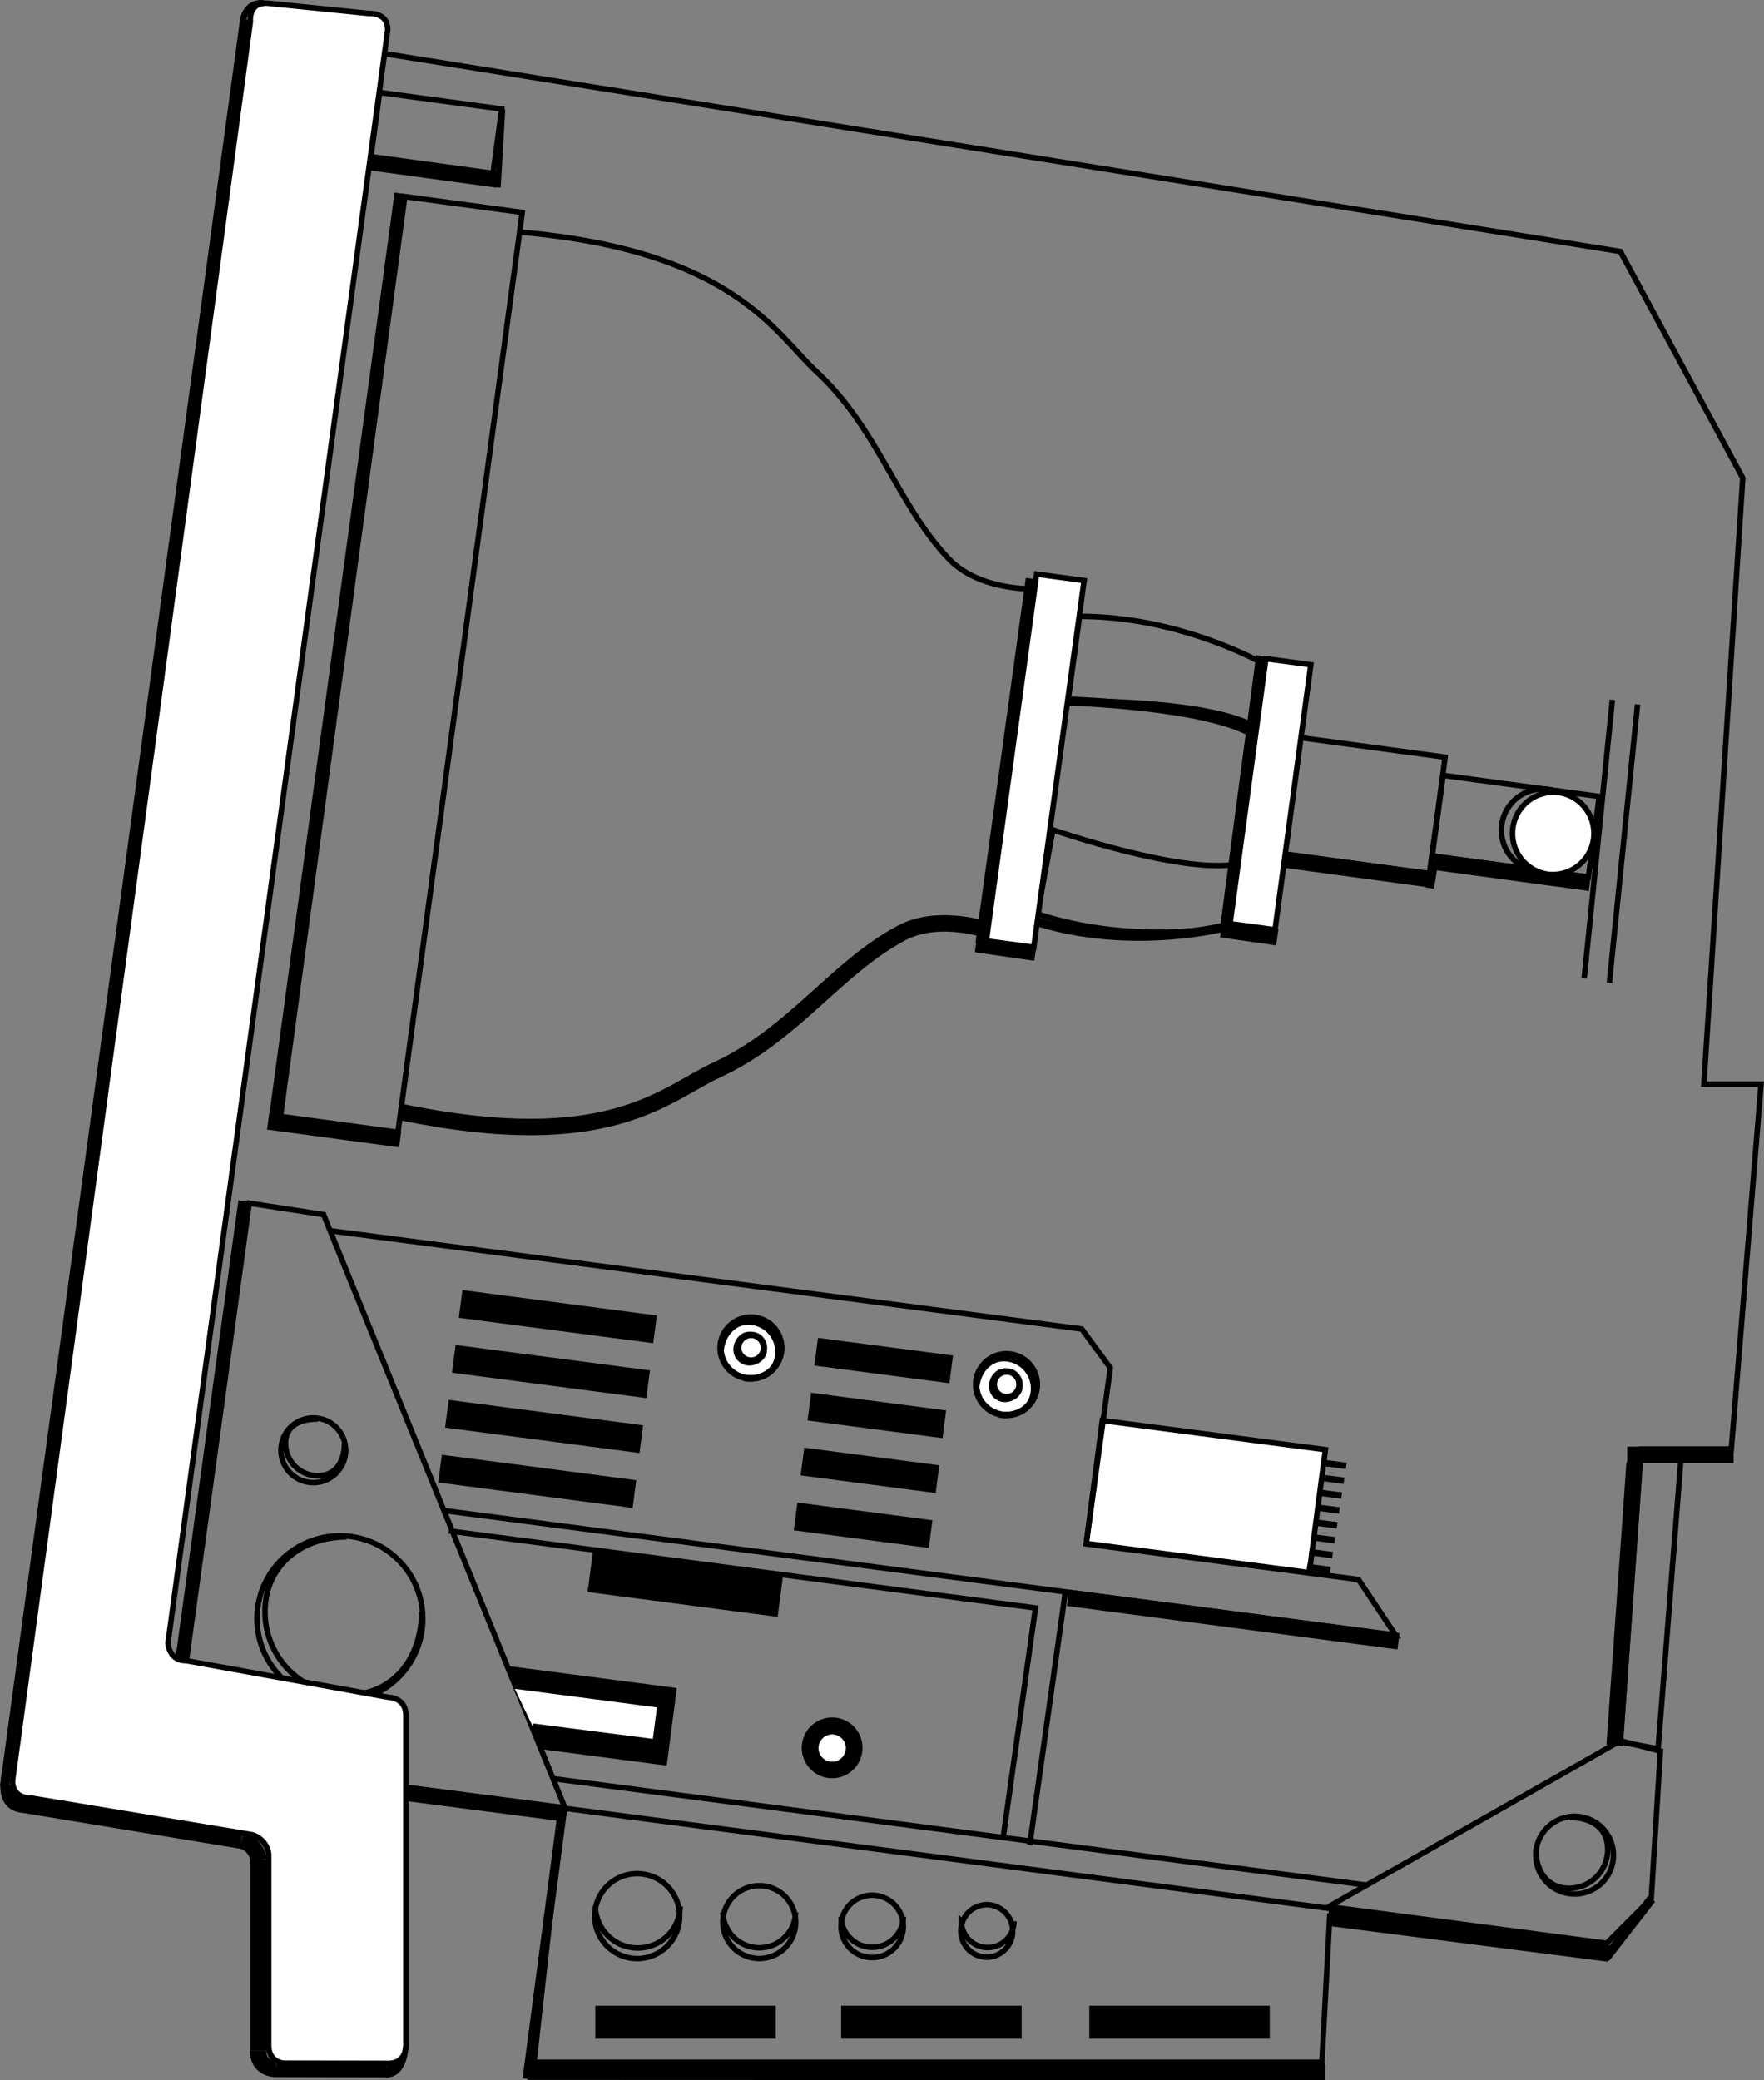 <svg xmlns="http://www.w3.org/2000/svg" width="192.821" height="227.317"><rect width="100%" height="100%" fill="#808080" stroke="none"/><path fill="none" stroke="#000" stroke-miterlimit="10" stroke-width=".6" d="M65.074 208.324a4.641 4.641 0 0 0 9.28 0m17.583 1.125a3.403 3.403 0 0 0 6.805 0m6.351.5a2.87 2.87 0 1 0 5.742 0m-31.816-.969a3.978 3.978 0 0 0 7.953 0M43.87 121.105c22.875 4.75 28.942-2.012 34.57-4.59 8.36-3.832 12.993-11.125 20.169-14.953 4.238-2.262 9.804-.203 9.804-.203M20.37 181.48l6.875-50 8.125 1.25 26.5 65.125"/><path fill="none" stroke="#000" stroke-miterlimit="10" stroke-width=".6" d="M37.152 185.945a9.057 9.057 0 0 0 9.058-9.059 9.057 9.057 0 0 0-9.058-9.058 9.057 9.057 0 0 0-9.059 9.058 9.057 9.057 0 0 0 9.059 9.059zm-2.907-23.93a3.534 3.534 0 0 0 3.536-3.535 3.534 3.534 0 0 0-3.536-3.535 3.534 3.534 0 0 0-3.535 3.535 3.534 3.534 0 0 0 3.535 3.535zm7.75-156.16L177.12 27.48l13.375 24.75-4.25 66.25h6.25l-3.25 39.875h-9.875l-2.25 32 4.125.75 2.5-31.75m-11.625 47.617a4.241 4.241 0 0 1-4.242-4.242 4.241 4.241 0 0 1 4.242-4.242 4.241 4.241 0 0 1 4.243 4.242 4.241 4.241 0 0 1-4.243 4.242zm0 0"/><path fill="none" stroke="#000" stroke-miterlimit="10" stroke-width=".6" d="m145.245 208.355 31.875-18.125 4.375 1.125-1 16.125-4.875 4.875zm30.125 4.125L44.495 195.355m104.75 10.625L60.37 194.355m9.282 19.672a4.641 4.641 0 1 0-.001-9.283 4.641 4.641 0 0 0 0 9.283zm25.625-.114a3.403 3.403 0 1 0 0-6.805 3.403 3.403 0 0 0 0 6.805zm12.625-.031a2.874 2.874 0 0 0 0-5.746 2.877 2.877 0 0 0-2.875 2.875 2.874 2.874 0 0 0 2.875 2.871zm-24.969.137a3.978 3.978 0 1 0-.002-7.955 3.978 3.978 0 0 0 .002 7.955zm0 0"/><path d="M84.495 222.48v-3H65.37v3h19.125"/><path fill="none" stroke="#000" stroke-miterlimit="10" stroke-width=".6" d="M84.495 222.48v-3H65.37v3zm0 0"/><path d="M111.37 222.48v-3H92.245v3h19.125"/><path fill="none" stroke="#000" stroke-miterlimit="10" stroke-width=".6" d="M111.37 222.48v-3H92.245v3zm0 0"/><path d="M138.495 222.48v-3H119.37v3h19.125"/><path fill="none" stroke="#000" stroke-miterlimit="10" stroke-width=".6" d="M138.495 222.48v-3H119.37v3zm0 0"/><path fill="none" stroke="#000" stroke-miterlimit="10" stroke-width=".6" d="m61.37 198.355-3 27h86.125l.875-16.25M43.495 123.73l-12.84-1.734L44.246 21.48l12.84 1.734zm112.75-28.25-15.847-2.145 1.722-12.73 15.848 2.14zm17.375.375-17.066-2.309 1.191-8.816 17.067 2.308zm2.625-19.375-3.078 30.426m5.828-29.926-3.078 30.426M53.87 19.105 40.523 17.3l.972-7.195 13.348 1.805zm0 0"/><path fill="none" stroke="#000" stroke-miterlimit="10" stroke-width=".6" d="M56.745 25.355c23.375 2 27.957 11.043 32.5 15.25 6.75 6.25 8.875 14.625 14.5 20.5 3.32 3.469 9.25 3.25 9.25 3.25m5 3c11.25 0 20.25 5.25 20.25 5.25l-.75 7c-5-3.25-20.75-3-20.75-3zm-4.601 32.512c10.687 3.511 20.875 1.332 20.875 1.332l1.473-6.887c-5.766 1.527-20.649-3.621-20.649-3.621zm-3.711 100.738 3.5-24.89-64.125-8.423m63.5 34.313 3.875-27.5"/><path stroke="#000" stroke-miterlimit="10" stroke-width=".6" d="m59.199 190.851 13.421 1.754 1.028-7.879-18.153-2.371"/><path d="M90.57 193.995a3.017 3.017 0 0 0 3.386-2.605 3.019 3.019 0 0 0-2.601-3.387 3.026 3.026 0 0 0-3.39 2.606 3.025 3.025 0 0 0 2.605 3.386"/><path fill="none" stroke="#000" stroke-miterlimit="10" stroke-width=".6" d="M90.57 193.995a3.017 3.017 0 0 0 3.386-2.605 3.019 3.019 0 0 0-2.601-3.387 3.026 3.026 0 0 0-3.39 2.606 3.025 3.025 0 0 0 2.605 3.386zm0 0"/><path d="m84.745 176.355.555-4.238-20.18-2.637-.554 4.234 20.18 2.64"/><path fill="none" stroke="#000" stroke-miterlimit="10" stroke-width=".6" d="m84.745 176.355.555-4.238-20.18-2.637-.554 4.234zm0 0"/><path fill="#fff" d="M90.73 192.8a1.79 1.79 0 1 0 .465-3.55 1.79 1.79 0 0 0-.465 3.55"/><path fill="none" stroke="#000" stroke-miterlimit="10" stroke-width=".6" d="M90.73 192.8a1.79 1.79 0 1 0 .465-3.55 1.79 1.79 0 0 0-.465 3.55zm0 0"/><path fill="#fff" stroke="#000" stroke-miterlimit="10" stroke-width=".6" d="m58.218 188.632 13.402 1.723.528-4.031-16.028-2.094"/><path fill="#fff" d="m143.12 171.855 1.758-13.438-24.383-3.187-1.757 13.437 24.382 3.188"/><path fill="none" stroke="#000" stroke-miterlimit="10" stroke-width=".6" d="m143.12 171.855 1.758-13.438-24.383-3.187-1.757 13.437zm0 0"/><path fill="#fff" stroke="#000" stroke-miterlimit="10" stroke-width=".7" d="m144.62 159.855 2.54.332m-2.79 1.293 2.54.332m-2.79 1.293 2.54.332m-2.79 1.293 2.54.332m-2.79 1.293 2.54.332m-2.79 1.293 2.54.332m-2.79 1.293 2.54.332m-2.79 1.293 2.54.332"/><path fill="none" stroke="#000" stroke-miterlimit="10" stroke-width=".6" d="m48.308 165.042 104.238 13.633-4.05-6.07-29.766-3.89 2.64-19.235-3.125-4.25-82.28-10.758"/><path fill="#fff" d="M81.652 150.597a3.325 3.325 0 0 0 3.726-2.863 3.322 3.322 0 1 0-3.727 2.863"/><path fill="none" stroke="#000" stroke-miterlimit="10" stroke-width=".7" d="M81.652 150.597a3.325 3.325 0 0 0 3.726-2.863 3.322 3.322 0 1 0-3.727 2.863zm0 0"/><path fill="none" stroke="#000" stroke-miterlimit="10" stroke-width=".7" d="M81.34 150.597c1.82.238 3.487-.61 3.726-2.426a3.325 3.325 0 0 0-2.864-3.726c-1.82-.239-3.175 1.168-3.414 2.988"/><path fill="none" stroke="#000" stroke-miterlimit="10" stroke-width=".7" d="M81.917 148.667a1.4 1.4 0 0 0 1.575-1.207 1.409 1.409 0 0 0-1.211-1.574 1.403 1.403 0 0 0-1.57 1.211 1.395 1.395 0 0 0 1.206 1.57zm0 0"/><path fill="none" stroke="#000" stroke-miterlimit="10" stroke-width=".7" d="M82.03 145.886c-.765-.098-1.406.629-1.507 1.399a1.406 1.406 0 0 0 1.207 1.574c.77.097 1.66-.442 1.762-1.211"/><path fill="#fff" d="M109.59 154.597a3.325 3.325 0 0 0 3.726-2.863 3.322 3.322 0 1 0-3.727 2.863"/><path fill="none" stroke="#000" stroke-miterlimit="10" stroke-width=".7" d="M109.59 154.597a3.325 3.325 0 0 0 3.726-2.863 3.322 3.322 0 1 0-3.727 2.863zm0 0"/><path fill="none" stroke="#000" stroke-miterlimit="10" stroke-width=".7" d="M109.277 154.597c1.82.238 3.488-.61 3.726-2.426a3.325 3.325 0 0 0-2.863-3.726c-1.82-.239-3.176 1.168-3.414 2.988"/><path fill="none" stroke="#000" stroke-miterlimit="10" stroke-width=".7" d="M109.855 152.667a1.4 1.4 0 0 0 1.574-1.207 1.409 1.409 0 0 0-1.21-1.574 1.405 1.405 0 0 0-1.571 1.211 1.398 1.398 0 0 0 1.207 1.57zm0 0"/><path fill="none" stroke="#000" stroke-miterlimit="10" stroke-width=".7" d="M109.968 149.886c-.766-.098-1.41.629-1.508 1.399a1.403 1.403 0 0 0 1.207 1.574c.77.097 1.66-.442 1.762-1.211"/><path d="m103.476 150.765.305-2.336-14.067-1.84-.304 2.336 14.066 1.84"/><path fill="none" stroke="#000" stroke-miterlimit="10" stroke-width=".7" d="m103.476 150.765.305-2.336-14.067-1.84-.304 2.336zm0 0"/><path d="m102.726 156.765.305-2.336-14.067-1.84-.304 2.336 14.066 1.84"/><path fill="none" stroke="#000" stroke-miterlimit="10" stroke-width=".7" d="m102.726 156.765.305-2.336-14.067-1.84-.304 2.336zm0 0"/><path d="m101.976 162.765.305-2.336-14.067-1.84-.304 2.336 14.066 1.84"/><path fill="none" stroke="#000" stroke-miterlimit="10" stroke-width=".7" d="m101.976 162.765.305-2.336-14.067-1.84-.304 2.336zm0 0"/><path d="m101.226 168.765.305-2.336-14.067-1.84-.304 2.336 14.066 1.84"/><path fill="none" stroke="#000" stroke-miterlimit="10" stroke-width=".7" d="m101.226 168.765.305-2.336-14.067-1.84-.304 2.336zm0 0"/><path d="m71.1 146.39.306-2.336-20.555-2.687-.305 2.336 20.555 2.687"/><path fill="none" stroke="#000" stroke-miterlimit="10" stroke-width=".7" d="m71.1 146.39.306-2.336-20.555-2.687-.305 2.336zm0 0"/><path d="m70.35 152.39.306-2.336-20.555-2.687-.305 2.336 20.555 2.687"/><path fill="none" stroke="#000" stroke-miterlimit="10" stroke-width=".7" d="m70.35 152.39.306-2.336-20.555-2.687-.305 2.336zm0 0"/><path d="m69.6 158.39.306-2.336-20.555-2.687-.305 2.336 20.555 2.687"/><path fill="none" stroke="#000" stroke-miterlimit="10" stroke-width=".7" d="m69.6 158.39.306-2.336-20.555-2.687-.305 2.336zm0 0"/><path d="m68.85 164.39.306-2.336-20.555-2.687-.305 2.336 20.555 2.687"/><path fill="none" stroke="#000" stroke-miterlimit="10" stroke-width=".7" d="m68.85 164.39.306-2.336-20.555-2.687-.305 2.336zm0 0"/><path fill="none" stroke="#000" stroke-miterlimit="10" stroke-width=".6" d="M34.745 155.07c-1.953 0-3.535.707-3.535 2.66a3.534 3.534 0 0 0 3.535 3.535c1.954 0 2.91-1.582 2.91-3.535m.247 10.223c-5.004 0-8.934 3.18-8.934 8.183a9.057 9.057 0 0 0 9.059 9.059c5.004 0 8.058-4.055 8.058-9.059"/><path fill="#fff" d="M31.37 225.48h11c2.125 0 2-2 2-2v-36c0-2-1.875-2-1.875-2l-22.125-4c-2 0-2-2-2-2l24-176.125c.125-2-2-1.875-2-1.875L29.245.355c-2.125-.125-1.875 2-1.875 2l-26 192.25c0 2 2 1.875 2 1.875l24.125 4a2.53 2.53 0 0 1 1.875 2.125v20.875c0 2.125 2 2 2 2"/><path fill="none" stroke="#000" stroke-miterlimit="10" stroke-width=".6" d="M31.37 225.48h11c2.125 0 2-2 2-2v-36c0-2-1.875-2-1.875-2l-22.125-4c-2 0-2-2-2-2l24-176.125c.125-2-2-1.875-2-1.875L29.245.355c-2.125-.125-1.875 2-1.875 2l-26 192.25c0 2 2 1.875 2 1.875l24.125 4a2.53 2.53 0 0 1 1.875 2.125v20.875c0 2.125 2 2 2 2zm140.25-26.867c2.344 0 4.118 1.148 4.118 3.492a4.241 4.241 0 0 1-4.243 4.242c-2.343 0-3.617-1.898-3.617-4.242"/><path fill="none" stroke="#000" stroke-miterlimit="10" stroke-width=".7" d="M28.808.355c-2.125-.125-2.25 2-2.25 2"/><path fill="#fff" stroke="#000" stroke-miterlimit="10" d="M26.745 2.105.495 195.23"/><path fill="#fff" stroke="#000" stroke-miterlimit="10" stroke-width="1.8" d="m2.308 197.167 24.094 3.97"/><path stroke="#000" stroke-miterlimit="10" stroke-width=".6" d="M2.62 196.667S.745 195.324.37 194.73c-.312 3.062 2.063 3.062 2.063 3.062"/><path fill="#fff" stroke="#000" stroke-miterlimit="10" stroke-width="1.8" d="M26.402 201.136a2.53 2.53 0 0 1 1.875 2.125"/><path fill="none" stroke="#000" stroke-miterlimit="10" stroke-width="1.8" d="M28.277 203.199v20.875"/><path fill="#fff" stroke="#000" stroke-miterlimit="10" stroke-width="1.8" d="m30.214 226.074 12.094.03m-14.094-2.03c0 2.125 2 2 2 2"/><path stroke="#000" stroke-miterlimit="10" stroke-width=".6" d="M42.34 225.636c2.124 0 2-2 2-2s-.032 3.094-2.157 3.094"/><path fill="none" stroke="#000" stroke-miterlimit="10" stroke-width="1.8" d="m57.652 226.386 87.218.031"/><path fill="none" stroke="#000" stroke-miterlimit="10" d="m61.495 197.73-3.875 29.437"/><path fill="none" stroke="#000" stroke-miterlimit="10" stroke-width="1.8" d="m44.433 195.917 16.875 2.188m83.844 11.437 30.718 3.938"/><path fill="none" stroke="#000" stroke-miterlimit="10" d="m180.527 207.511-5.032 6.469"/><path fill="none" stroke="#000" stroke-miterlimit="10" stroke-width="1.8" d="m43.745 124.48-14.437-1.938"/><path fill="none" stroke="#000" stroke-linecap="square" stroke-miterlimit="10" d="m29.87 122.355 13.688-100.75"/><path fill="none" stroke="#000" stroke-miterlimit="10" stroke-width="1.8" d="m54.308 19.605-13.66-1.867"/><path fill="none" stroke="#000" stroke-miterlimit="10" stroke-width=".6" d="m54.933 11.917-.5 8.563"/><path fill="none" stroke="#000" stroke-miterlimit="10" stroke-width="1.8" d="M43.785 121.507c22.878 4.75 28.94-2.012 34.57-4.59 8.363-3.836 12.996-11.129 20.172-14.953 4.238-2.261 9.8-.203 9.8-.203m4.856 2.344-6.5-.938"/><path fill="none" stroke="#000" stroke-miterlimit="10" d="m107.12 103.105 5.504-39.89"/><path fill="#fff" d="m113 103.519-5.192-.7 5.504-40.077 5.191.699L113 103.519"/><path fill="none" stroke="#000" stroke-miterlimit="10" stroke-width=".6" d="m113 103.519-5.192-.7 5.504-40.077 5.191.699zm0 0"/><path fill="none" stroke="#000" stroke-miterlimit="10" d="M113.433 100.73c10.562 3.254 20.836.469 20.836.469"/><path fill="#fff" d="m139.37 101.605-4.914-.664 3.914-28.961 4.914.664-3.914 28.96"/><path fill="none" stroke="#000" stroke-miterlimit="10" stroke-width=".6" d="m139.37 101.605-4.914-.664 3.914-28.961 4.915.664zm0 0"/><path fill="none" stroke="#000" stroke-miterlimit="10" d="M137.245 80.292c-5-3.25-20.5-3.687-20.5-3.687"/><path fill="#fff" stroke="#000" stroke-miterlimit="10" stroke-width="1.8" d="m139.62 102.417-6.125-.875"/><path fill="#fff" stroke="#000" stroke-miterlimit="10" d="m133.87 101.355 3.938-29.688"/><path fill="none" stroke="#000" stroke-miterlimit="10" stroke-width="1.8" d="m156.417 96.097-15.843-2.144"/><path fill="none" stroke="#000" stroke-miterlimit="10" d="m156.726 94.163-.48 2.88"/><path fill="none" stroke="#000" stroke-miterlimit="10" stroke-width="1.8" d="m173.792 96.472-17.066-2.309"/><path fill="none" stroke="#000" stroke-miterlimit="10" stroke-width=".6" d="M173.085 91.335a4.505 4.505 0 1 1-8.929-1.21 4.505 4.505 0 0 1 8.93 1.21zm0 0"/><path fill="#fff" d="M174.19 91.667a4.505 4.505 0 0 1-5.07 3.86 4.507 4.507 0 0 1 1.207-8.93 4.51 4.51 0 0 1 3.864 5.07"/><path fill="none" stroke="#000" stroke-miterlimit="10" stroke-width=".6" d="M174.19 91.667a4.505 4.505 0 0 1-5.07 3.86 4.507 4.507 0 0 1 1.207-8.93 4.51 4.51 0 0 1 3.864 5.07zm0 0"/><path fill="none" stroke="#000" stroke-miterlimit="10" stroke-width="1.8" d="m116.745 174.605 36.125 4.75"/><path fill="none" stroke="#000" stroke-miterlimit="10" d="m19.683 181.23 6.875-50"/><path fill="none" stroke="#000" stroke-miterlimit="10" stroke-width="1.8" d="M189.495 158.98H177.87m.813.875-2.188 30.875"/></svg>
